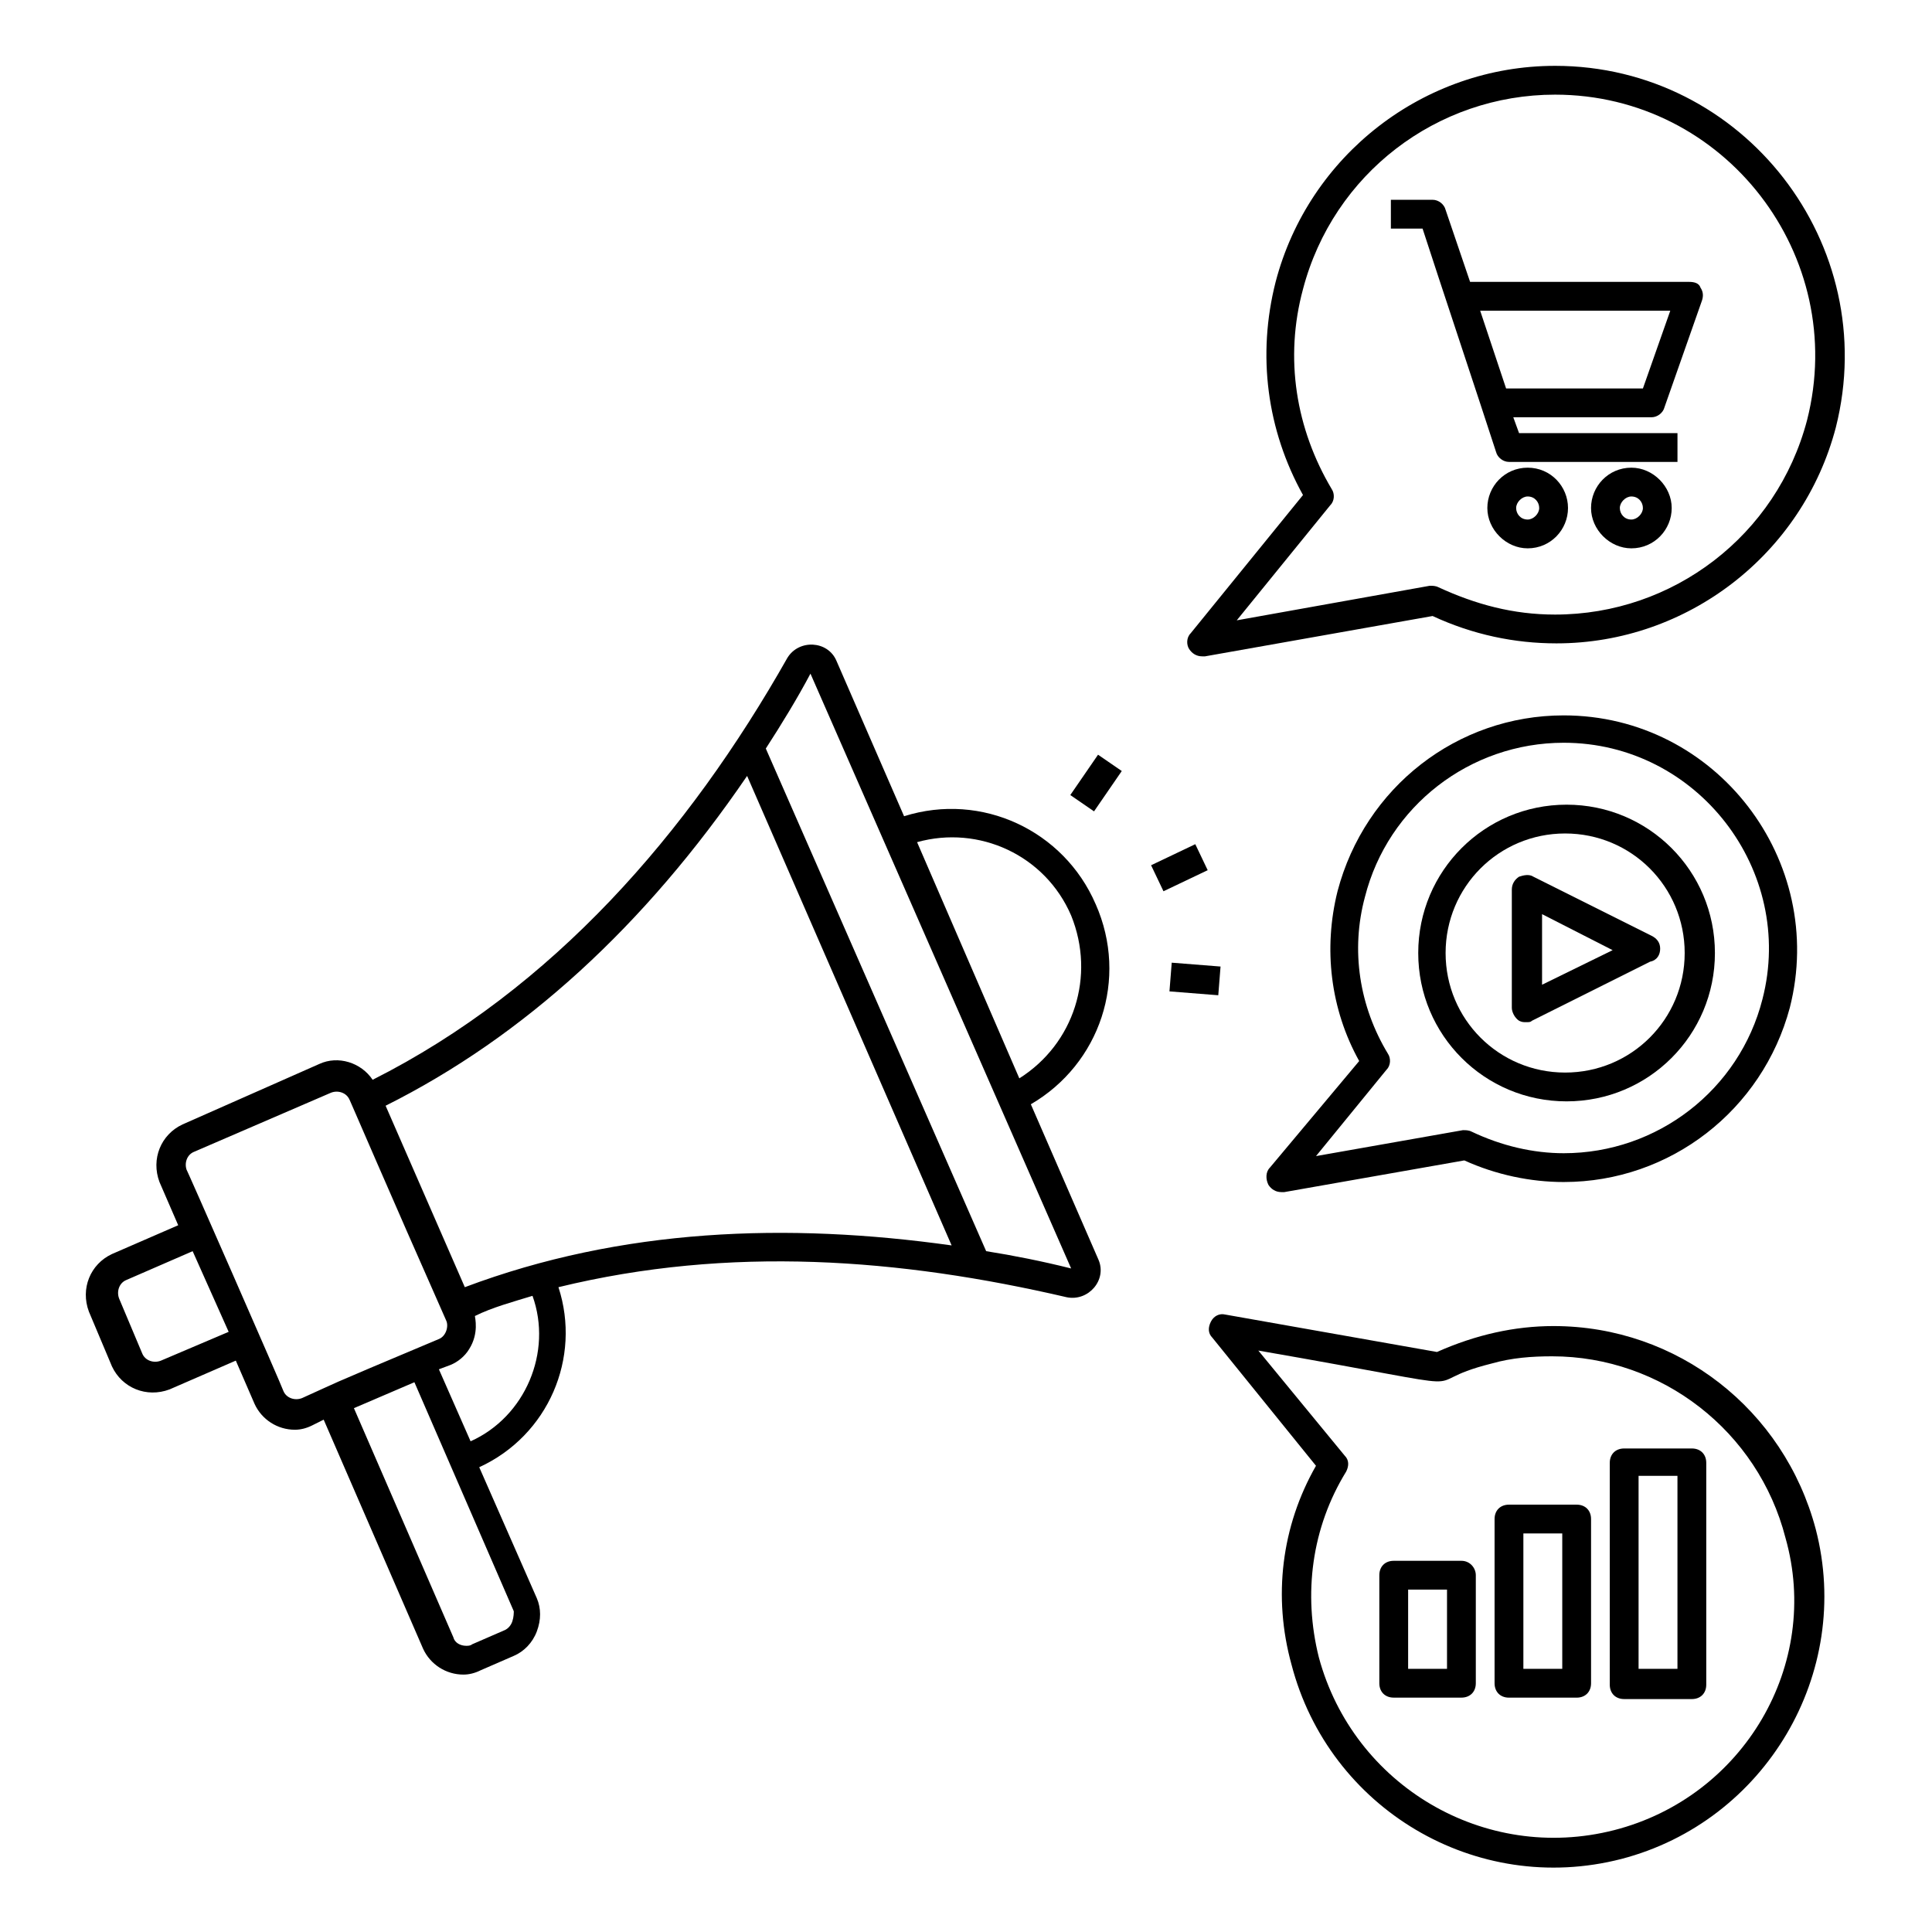<?xml version="1.0" encoding="UTF-8"?>
<!-- Uploaded to: SVG Repo, www.svgrepo.com, Generator: SVG Repo Mixer Tools -->
<svg fill="#000000" width="800px" height="800px" version="1.1" viewBox="144 144 512 512" xmlns="http://www.w3.org/2000/svg">
 <g>
  <path d="m434.35 383.59c-8.398-19.465-30.152-29.77-50.762-23.281l-17.938-41.223c-2.289-5.344-9.922-5.727-12.977-0.762-26.336 46.562-62.211 87.785-109.92 111.83-3.055-4.582-9.16-6.488-14.121-4.199l-36.262 16.031c-5.727 2.672-8.398 9.16-6.106 15.266l4.961 11.449-17.559 7.633c-5.727 2.672-8.398 9.16-6.106 15.266l6.106 14.504c2.672 5.727 9.16 8.398 15.266 6.106l17.559-7.633 4.961 11.449c1.91 4.199 6.106 6.871 10.688 6.871 1.527 0 3.055-0.383 4.582-1.145l3.055-1.527 26.336 60.688c1.91 4.199 6.106 6.871 10.688 6.871 1.527 0 3.055-0.383 4.582-1.145l8.777-3.816c2.672-1.145 4.961-3.434 6.106-6.488 1.145-3.055 1.145-6.106 0-8.777l-15.266-34.73c18.32-8.398 27.098-29.008 20.992-47.711 45.414-11.07 90.453-7.637 134.73 2.672 5.727 1.145 10.688-4.582 8.398-9.922l-17.938-41.223c18.32-10.688 25.953-33.207 17.172-53.055zm-75.57-61.066 69.082 157.63c-7.633-1.91-15.266-3.434-22.52-4.582l-58.395-133.2c4.199-6.488 8.398-13.359 11.832-19.848zm-172.13 182.06c-1.91 0.762-4.199 0-4.961-1.91l-6.106-14.504c-0.762-1.91 0-4.199 1.91-4.961l17.559-7.633 9.543 21.375zm37.402 9.922c-1.91 0.762-4.199 0-4.961-1.91 0-0.383-27.098-62.211-25.57-58.395-0.762-1.91 0-4.199 1.91-4.961l36.258-15.648c1.91-0.762 4.199 0 4.961 1.91-0.762-1.91 10.688 24.809 25.57 58.395 0.762 1.527 0 4.199-1.91 4.961-33.586 14.121-25.188 10.688-36.258 15.648zm55.723 59.16c-0.383 1.145-1.145 1.91-1.91 2.289l-8.777 3.816c-0.383 0.383-1.145 0.383-1.527 0.383-1.527 0-3.055-0.762-3.434-2.289l-26.336-60.688 16.031-6.871 26.336 60.688c0 0.383 0 1.527-0.383 2.672zm5.344-86.258c5.344 14.887-1.91 32.062-16.41 38.551l-8.398-19.082 3.055-1.145c1.91-0.762 3.816-2.289 4.961-4.199 2.672-4.199 1.527-8.398 1.527-8.777 4.582-2.293 10.305-3.82 15.266-5.348zm-17.938-2.289-20.992-48.09c36.641-18.32 68.703-47.711 95.801-87.402l54.199 124.42c-43.512-6.106-87.406-4.578-129.01 11.07zm146.95-55.344-27.098-62.594c16.41-4.582 33.969 3.434 40.84 19.465 6.484 16.031 0.762 33.969-13.742 43.129z"/>
  <path d="m449.05 373.3 11.715-5.582 3.285 6.891-11.715 5.582z"/>
  <path d="m454.52 399.12 12.938 1.023-0.602 7.609-12.938-1.023z"/>
  <path d="m433.93 359.02-6.289-4.324 7.352-10.691 6.289 4.324z"/>
  <path d="m591.6 218.7h-58.012l-6.488-19.082c-0.383-1.527-1.91-2.672-3.434-2.672h-11.07v7.633h8.398c4.199 12.977 15.648 47.328 19.465 59.16 0.383 1.527 1.91 2.672 3.434 2.672h44.656v-7.633h-41.984l-1.527-4.199h36.641c1.527 0 3.055-1.145 3.434-2.672l9.922-28.242c0.383-1.145 0.383-2.289-0.383-3.434-0.379-1.148-1.523-1.531-3.051-1.531zm-12.211 28.246h-36.258l-6.871-20.609h50.383z"/>
  <path d="m548.85 267.94c-6.106 0-10.688 4.961-10.688 10.688s4.961 10.688 10.688 10.688c6.106 0 10.688-4.961 10.688-10.688 0-5.723-4.582-10.688-10.688-10.688zm0 13.742c-1.91 0-3.055-1.527-3.055-3.055s1.527-3.055 3.055-3.055c1.91 0 3.055 1.527 3.055 3.055s-1.527 3.055-3.055 3.055z"/>
  <path d="m576.33 267.94c-6.106 0-10.688 4.961-10.688 10.688s4.961 10.688 10.688 10.688c6.106 0 10.688-4.961 10.688-10.688 0-5.723-4.961-10.688-10.688-10.688zm0 13.742c-1.91 0-3.055-1.527-3.055-3.055s1.527-3.055 3.055-3.055c1.91 0 3.055 1.527 3.055 3.055s-1.527 3.055-3.055 3.055z"/>
  <path d="m531.29 557.63h-17.938c-2.289 0-3.816 1.527-3.816 3.816v28.625c0 2.289 1.527 3.816 3.816 3.816h17.938c2.289 0 3.816-1.527 3.816-3.816v-28.625c0-1.906-1.523-3.816-3.816-3.816zm-3.816 28.625h-10.305v-20.992h10.305z"/>
  <path d="m561.83 542.75h-17.938c-2.289 0-3.816 1.527-3.816 3.816v43.512c0 2.289 1.527 3.816 3.816 3.816h17.938c2.289 0 3.816-1.527 3.816-3.816v-43.512c0-2.293-1.527-3.816-3.816-3.816zm-3.816 43.508h-10.305v-35.879h10.305z"/>
  <path d="m592.36 527.86h-17.938c-2.289 0-3.816 1.527-3.816 3.816v58.777c0 2.289 1.527 3.816 3.816 3.816h17.938c2.289 0 3.816-1.527 3.816-3.816v-58.777c0-2.289-1.527-3.816-3.816-3.816zm-3.816 58.395h-10.305v-51.145h10.305z"/>
  <path d="m598.47 396.56c0-21.754-17.559-39.312-39.312-39.312s-39.312 17.559-39.312 39.312 17.559 39.312 39.312 39.312 39.312-17.555 39.312-39.312zm-71.371 0c0-17.559 14.121-31.68 31.68-31.68s31.68 14.121 31.68 31.68-14.121 31.68-31.68 31.68-31.68-14.121-31.68-31.68z"/>
  <path d="m583.96 395.42c0-1.527-0.762-2.672-2.289-3.434l-31.297-15.648c-1.145-0.762-2.672-0.383-3.816 0-1.145 0.762-1.91 1.91-1.91 3.434v31.297c0 1.145 0.762 2.672 1.91 3.434 0.762 0.383 1.145 0.383 1.91 0.383 0.762 0 1.145 0 1.527-0.383l31.297-15.648c1.906-0.379 2.668-1.906 2.668-3.434zm-31.297 9.543v-18.703l18.703 9.543z"/>
  <path d="m556.1 161.45c-34.73 0-65.266 23.664-74.043 57.25-4.961 19.465-2.289 39.312 7.25 56.488l-29.77 36.641c-1.145 1.145-1.145 3.055-0.383 4.199s1.91 1.91 3.434 1.91h0.762l60.305-10.688c10.688 4.961 21.754 7.25 32.824 7.25 34.73 0 65.266-23.664 74.043-57.25 12.219-48.473-24.422-95.801-74.422-95.801zm66.793 93.891c-8.016 30.535-35.496 51.527-66.793 51.527-11.07 0-20.992-2.672-30.914-7.25-0.762-0.383-1.527-0.383-2.289-0.383l-51.145 9.16 24.809-30.535c1.145-1.145 1.145-3.055 0.383-4.199-9.543-16.031-12.594-34.73-7.633-53.051 8.016-30.535 35.496-51.527 66.793-51.527 45.035 0 77.859 42.746 66.789 86.258z"/>
  <path d="m480.15 458.01c0.762 1.145 1.91 1.91 3.434 1.91h0.762l47.711-8.398c8.398 3.816 17.559 5.727 26.336 5.727 28.242 0 52.672-19.082 59.922-46.184 9.922-38.93-19.465-77.48-59.922-77.48-28.242 0-52.672 19.082-59.922 46.562-3.816 15.266-1.91 31.297 5.727 45.039l-23.664 28.246c-1.145 1.145-1.145 3.051-0.383 4.578zm31.301-30.531c1.145-1.145 1.145-3.055 0.383-4.199-7.633-12.594-9.922-27.48-6.106-41.602 6.106-24.047 27.863-40.84 52.672-40.84 35.496 0 61.449 33.969 52.672 67.938-6.106 24.047-27.863 40.84-52.672 40.84-8.016 0-16.41-1.91-24.426-5.727-0.762-0.383-1.527-0.383-2.289-0.383l-38.93 6.871z"/>
  <path d="m555.72 495.42c-10.305 0-20.609 2.289-30.914 6.871l-56.105-9.922c-1.527-0.383-3.055 0.383-3.816 1.91s-0.762 3.055 0.383 4.199l27.48 33.969c-9.16 16.031-11.449 34.73-6.488 52.672 9.922 38.168 48.855 61.449 87.402 51.527 38.168-9.922 61.449-49.234 51.527-87.402-8.402-31.688-36.645-53.824-69.469-53.824zm16.027 133.59c-34.352 8.777-69.082-11.832-78.242-45.801-4.199-16.793-1.91-34.352 7.25-49.234 0.762-1.527 0.762-3.055-0.383-4.199l-22.902-27.863c66.031 11.449 38.93 9.16 61.832 3.434 5.344-1.527 10.688-1.91 16.031-1.91 29.008 0 54.578 19.848 61.832 48.09 9.543 33.59-11.066 68.703-45.418 77.484z"/>
 </g>
</svg>